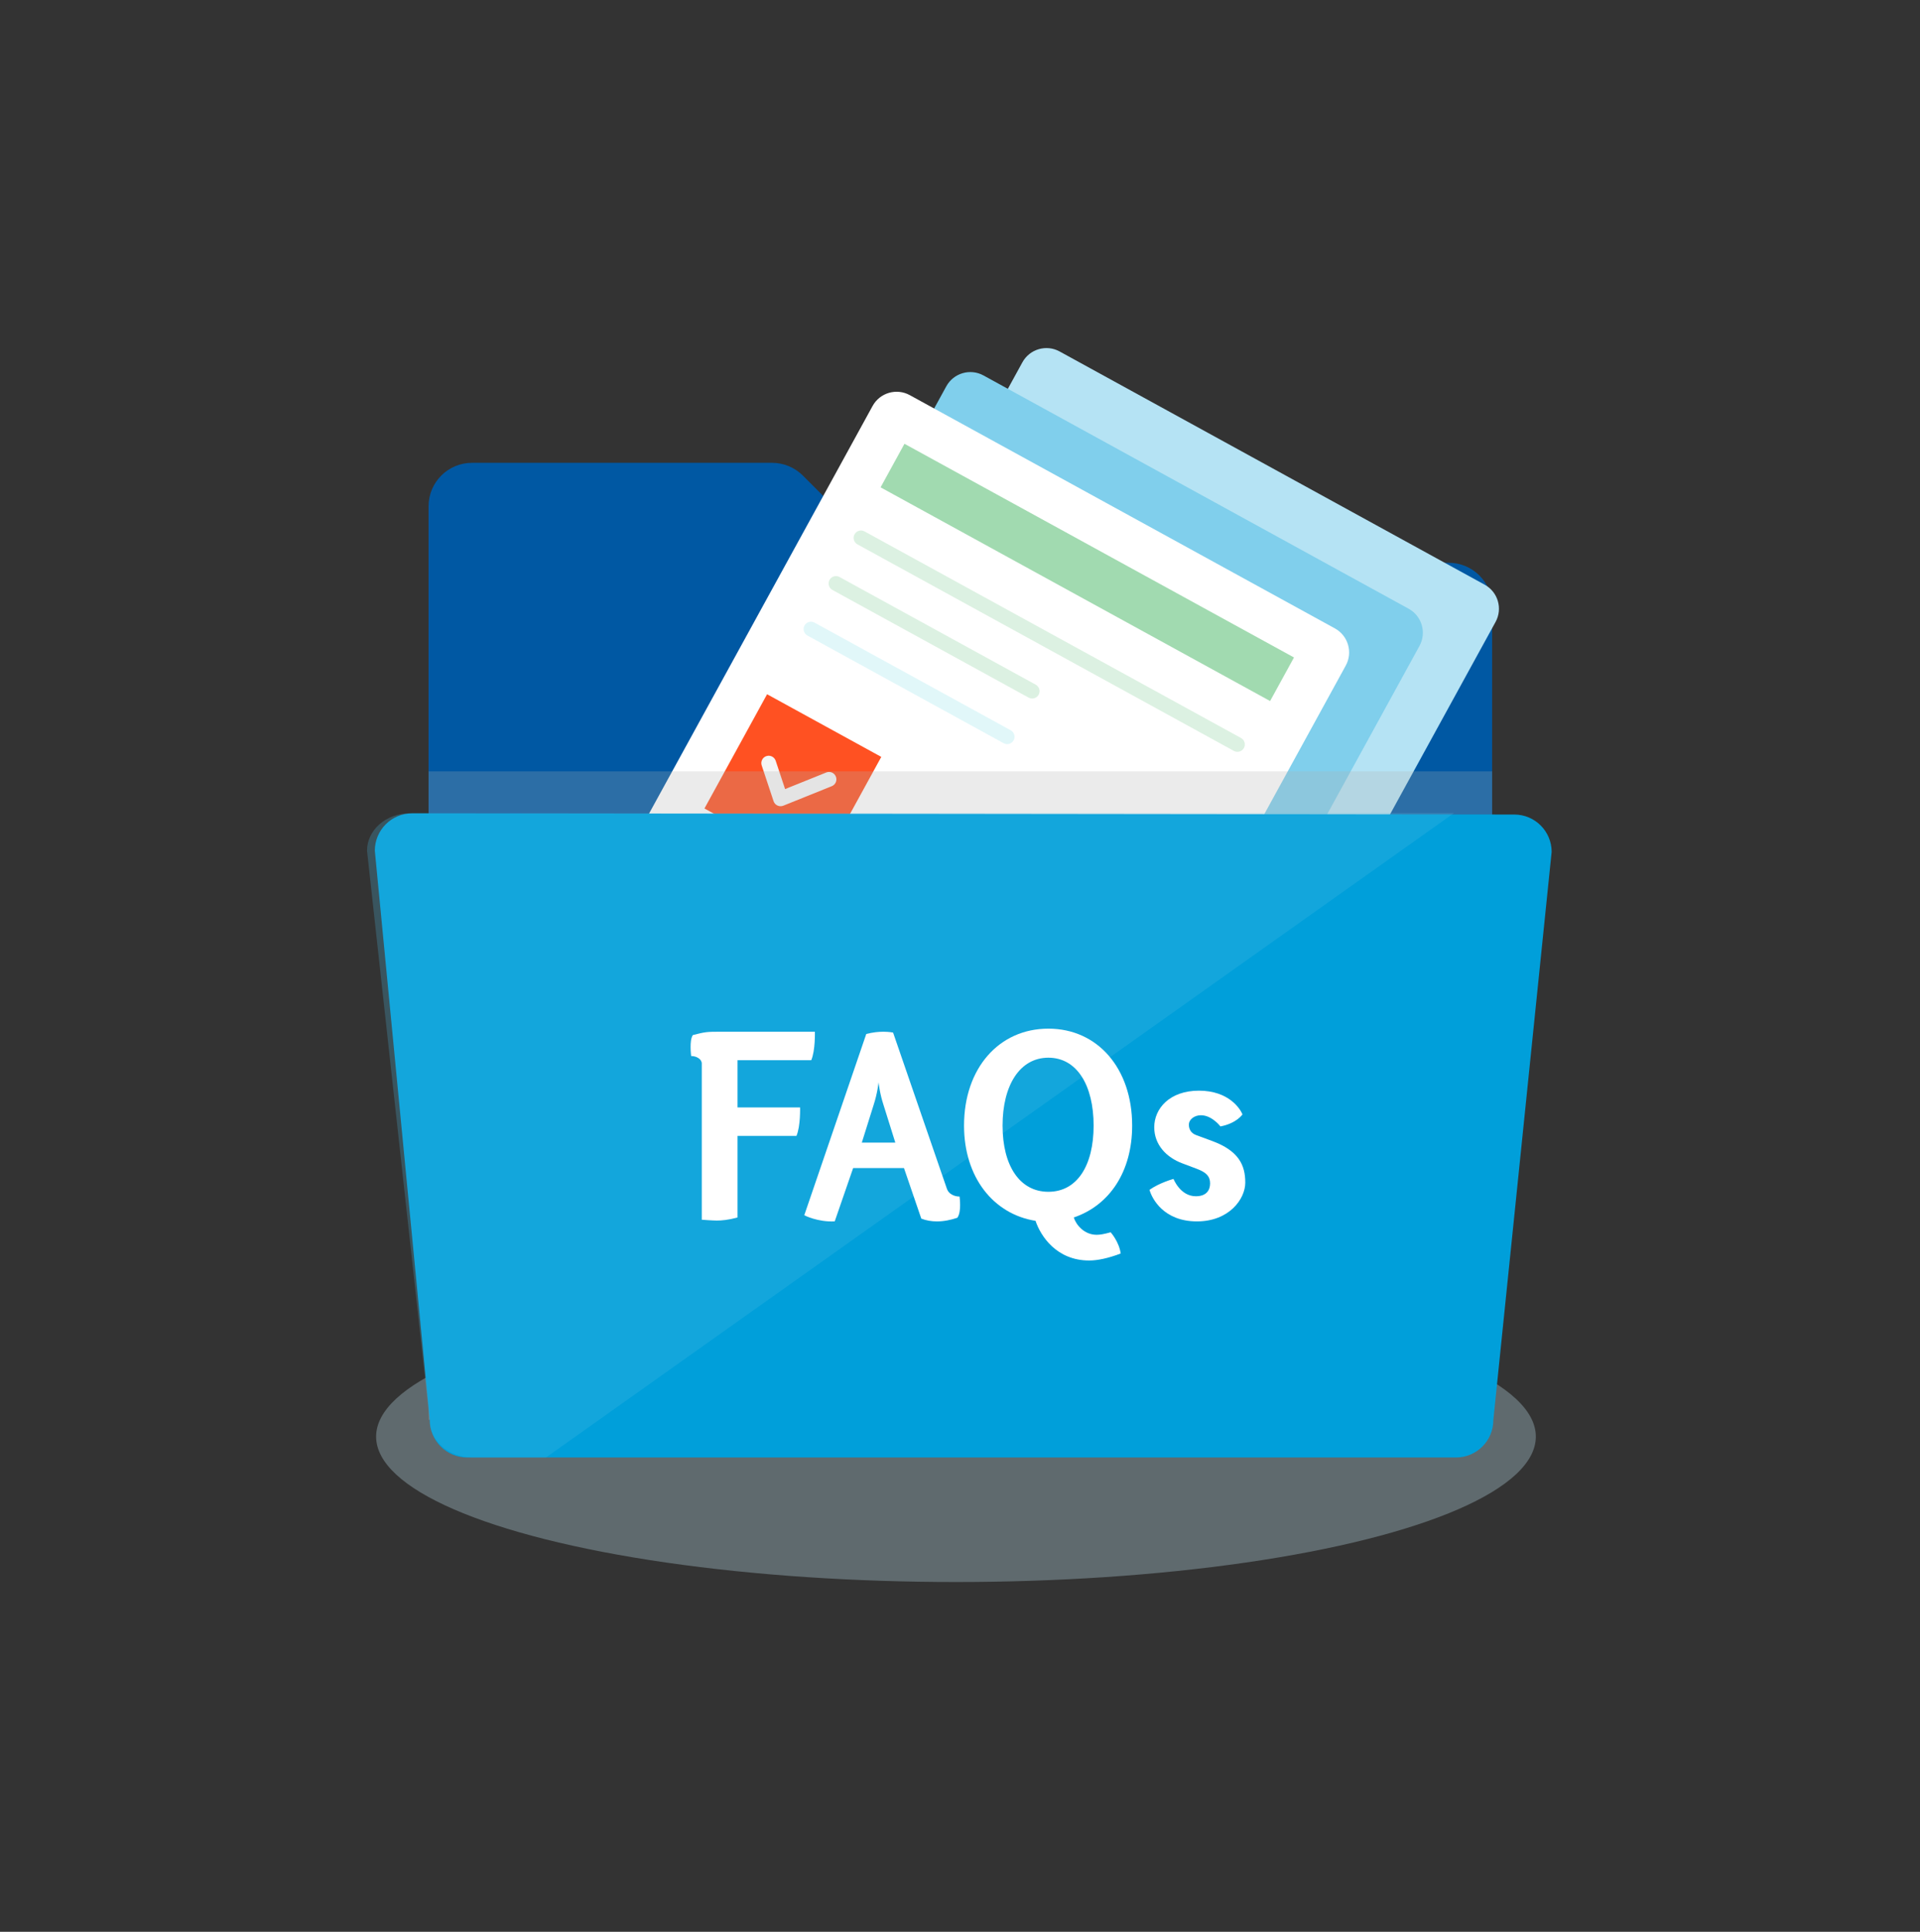 <svg version="1.1" xmlns="http://www.w3.org/2000/svg" xmlns:xlink="http://www.w3.org/1999/xlink" x="0px" y="0px"
	 viewBox="0 0 425.59 428.101" style="enable-background:new 0 0 425.59 428.101;" xml:space="preserve">
<rect x="0" y="0" width="425.59" height="428.101" fill="#333333" stroke="none"/>
<g id="faqs">
	<g id="FAQs">
		<g>
			<ellipse style="opacity:0.3;fill:#C7EAF7;" cx="211.903" cy="318.361" rx="128.533" ry="32.224"/>
			<path style="fill:#0058A3;" d="M194.469,121.896l-16.511-16.511c-1.805-1.803-4.254-2.819-6.806-2.819h-66.53
				c-5.315,0-9.625,4.31-9.625,9.625v123.57c0,5.317,4.31,9.625,9.625,9.625h216.499c5.315,0,9.625-4.308,9.625-9.625V134.338
				c0-5.315-4.31-9.623-9.625-9.623H201.275C198.723,124.715,196.274,123.7,194.469,121.896z"/>
			<g>
				<g>
					<g>
						<path style="fill:#B5E3F4;" d="M255.902,263.018l-93.965-52.17c-2.942-1.614-4.019-5.308-2.405-8.25l67.094-122.307
							c1.614-2.942,5.308-4.019,8.25-2.405l94.228,51.691c2.942,1.614,4.019,5.307,2.405,8.25l-67.357,122.785
							C262.538,263.555,258.844,264.632,255.902,263.018z"/>
					</g>
				</g>
				<g>
					<g>
						<path style="fill:#80CFEC;" d="M239.297,267.858l-94.228-51.691c-2.942-1.614-4.019-5.308-2.405-8.25l67.094-122.307
							c1.614-2.942,5.307-4.019,8.25-2.405l94.228,51.691c2.942,1.614,4.019,5.307,2.405,8.25l-67.094,122.307
							C245.933,268.396,242.239,269.472,239.297,267.858z"/>
					</g>
				</g>
				<g>
					<g>
						<path style="fill:#FFFFFF;" d="M222.955,272.22l-94.228-51.691c-2.942-1.614-4.019-5.307-2.405-8.25l67.094-122.307
							c1.614-2.942,5.308-4.019,8.25-2.405l94.228,51.691c2.942,1.614,4.019,5.308,2.405,8.25l-67.094,122.307
							C229.591,272.757,225.897,273.834,222.955,272.22z"/>
					</g>
					<g style="opacity:0.37;">
						
							<rect x="191.727" y="121.304" transform="matrix(0.877 0.481 -0.481 0.877 90.688 -100.259)" style="fill:#009B2A;" width="98.452" height="11.007"/>
					</g>
					<g style="opacity:0.37;">
						<g style="opacity:0.37;">
							<path style="fill:#009B2A;" d="M273.507,166.412l-83.445-45.776c-0.793-0.435-1.083-1.431-0.648-2.224l0,0
								c0.435-0.793,1.431-1.083,2.224-0.648l83.445,45.776c0.793,0.435,1.083,1.431,0.648,2.224l0,0
								C275.296,166.556,274.3,166.847,273.507,166.412z"/>
						</g>
					</g>
					<g style="opacity:0.37;">
						<g style="opacity:0.37;">
							<path style="fill:#009B2A;" d="M228.01,154.599l-43.492-23.858c-0.793-0.435-1.083-1.431-0.648-2.224l0,0
								c0.435-0.793,1.431-1.083,2.224-0.648l43.492,23.858c0.793,0.435,1.083,1.431,0.648,2.224l0,0
								C229.799,154.744,228.803,155.034,228.01,154.599z"/>
						</g>
					</g>
					<g style="opacity:0.37;">
						<g style="opacity:0.37;">
							<path style="fill:#26C6DA;" d="M222.467,164.704l-43.492-23.858c-0.793-0.435-1.083-1.431-0.648-2.224l0,0
								c0.435-0.793,1.431-1.083,2.224-0.648l43.492,23.858c0.793,0.435,1.083,1.431,0.648,2.224l0,0
								C224.256,164.849,223.26,165.139,222.467,164.704z"/>
						</g>
					</g>
					<g>
						
							<rect x="161.278" y="158.965" transform="matrix(0.877 0.481 -0.481 0.877 105.054 -63.137)" style="fill:#FF5122;" width="28.864" height="28.864"/>
					</g>
					<g>
						<path style="fill:#F5F5F5;" d="M172.234,178.461c-0.361-0.198-0.635-0.525-0.765-0.918l-2.631-7.918
							c-0.285-0.857,0.179-1.783,1.036-2.067c0.859-0.285,1.785,0.182,2.068,1.036l2.082,6.267l9.127-3.672
							c0.837-0.337,1.79,0.068,2.128,0.907c0.337,0.838-0.069,1.791-0.907,2.128l-10.74,4.321c-0.418,0.168-0.888,0.156-1.298-0.034
							C172.299,178.496,172.267,178.479,172.234,178.461z"/>
					</g>
				</g>
			</g>
			<g>
				<polygon style="opacity:0.25;fill:#B3B3B3;" points="330.745,170.944 94.996,170.944 94.996,314.619 94.996,314.619 
					330.745,314.619 330.745,314.619 330.745,170.944 				"/>
				<g>
					<path style="fill:#009FDA;" d="M83.085,188.519l12.181,126.187c0,4.574,3.708,8.282,8.282,8.282h219.185
						c4.573,0,8.282-3.708,8.282-8.282l12.925-125.918c0-4.575-3.708-8.282-8.282-8.282l-244.291-0.27
						C86.793,180.237,83.085,183.944,83.085,188.519z"/>
					<path style="opacity:0.25;fill:#4CBCE5;" d="M81.357,188.519l13.879,126.187c0,4.574,4.225,8.282,9.437,8.282h16.349
						l201.29-142.82l-231.519,0.068C85.581,180.237,81.357,183.944,81.357,188.519z"/>
				</g>
			</g>
		</g>
		<g>
			<path style="fill:#FFFFFF;" d="M155.557,235.693c0-0.991-1.176-1.671-2.353-1.671c0,0-0.124-0.929-0.124-1.981
				c0-0.929,0.062-1.981,0.495-2.662c2.662-0.681,3.095-0.743,5.881-0.743h21.171c0,0,0.124,4.147-0.805,6.314H163.48v10.462h13.867
				c0,0,0.124,4.148-0.805,6.314H163.48v18.076c-2.043,0.557-3.529,0.681-4.581,0.681c-0.991,0-3.343-0.186-3.343-0.186V235.693z"/>
			<path style="fill:#FFFFFF;" d="M200.377,258.846h-11.267l-4.086,11.824c-3.776,0.186-6.748-1.362-6.748-1.362l13.743-40.176
				c1.486-0.372,2.724-0.495,3.776-0.495c1.3,0,2.167,0.186,2.167,0.186l11.947,34.667c0.372,1.052,1.548,1.671,2.786,1.671
				c0,0,0.124,0.867,0.124,1.919c0,0.99-0.124,2.104-0.619,2.786c-1.486,0.495-2.971,0.805-4.519,0.805
				c-1.176,0-2.353-0.186-3.467-0.619L200.377,258.846z M195.858,244.917c-0.867-2.6-1.114-5.076-1.114-5.076
				s-0.248,2.476-1.114,5.076l-2.6,8.295h7.429L195.858,244.917z"/>
			<path style="fill:#FFFFFF;" d="M241.423,279.336c-7.243,0-10.771-5.448-11.886-8.791c-9.348-1.486-15.848-9.657-15.848-21.11
				c0-12.69,7.738-21.481,18.695-21.481c10.896,0,18.572,8.791,18.572,21.481c0,10.152-4.953,17.643-12.938,20.367
				c0.495,1.61,2.29,3.838,5.076,3.838c0.681,0,1.547-0.124,3.095-0.557c0,0,1.857,2.043,2.229,4.705
				C245.632,278.841,243.28,279.336,241.423,279.336z M242.413,249.436c0-8.852-3.652-15.043-10.029-15.043
				c-6.376,0-10.152,6.191-10.152,15.043c0,8.853,3.776,14.671,10.152,14.671C238.761,264.107,242.413,258.289,242.413,249.436z"/>
			<path style="fill:#FFFFFF;" d="M262.04,257.793c-3.466-1.3-6.19-4.086-6.19-7.986c0-4.086,3.343-8.109,9.905-8.109
				c6.624,0,9.162,4.023,9.657,5.262c0,0-1.3,1.981-4.891,2.662c0,0-1.857-2.477-4.333-2.477c-1.362,0-2.662,0.867-2.662,2.105
				c0,0.929,0.434,1.857,1.609,2.291l3.529,1.3c5.881,2.167,7.367,5.324,7.367,9.224c0,3.652-3.591,8.604-10.71,8.604
				c-7.366,0-9.966-5.014-10.523-6.995c2.291-1.609,5.324-2.415,5.324-2.415s1.486,3.838,4.953,3.838
				c2.414,0,3.157-1.424,3.157-2.848c0-1.548-0.805-2.414-2.91-3.219L262.04,257.793z"/>
		</g>
	</g>
</g>
<g id="Layer_1">
</g>
</svg>
